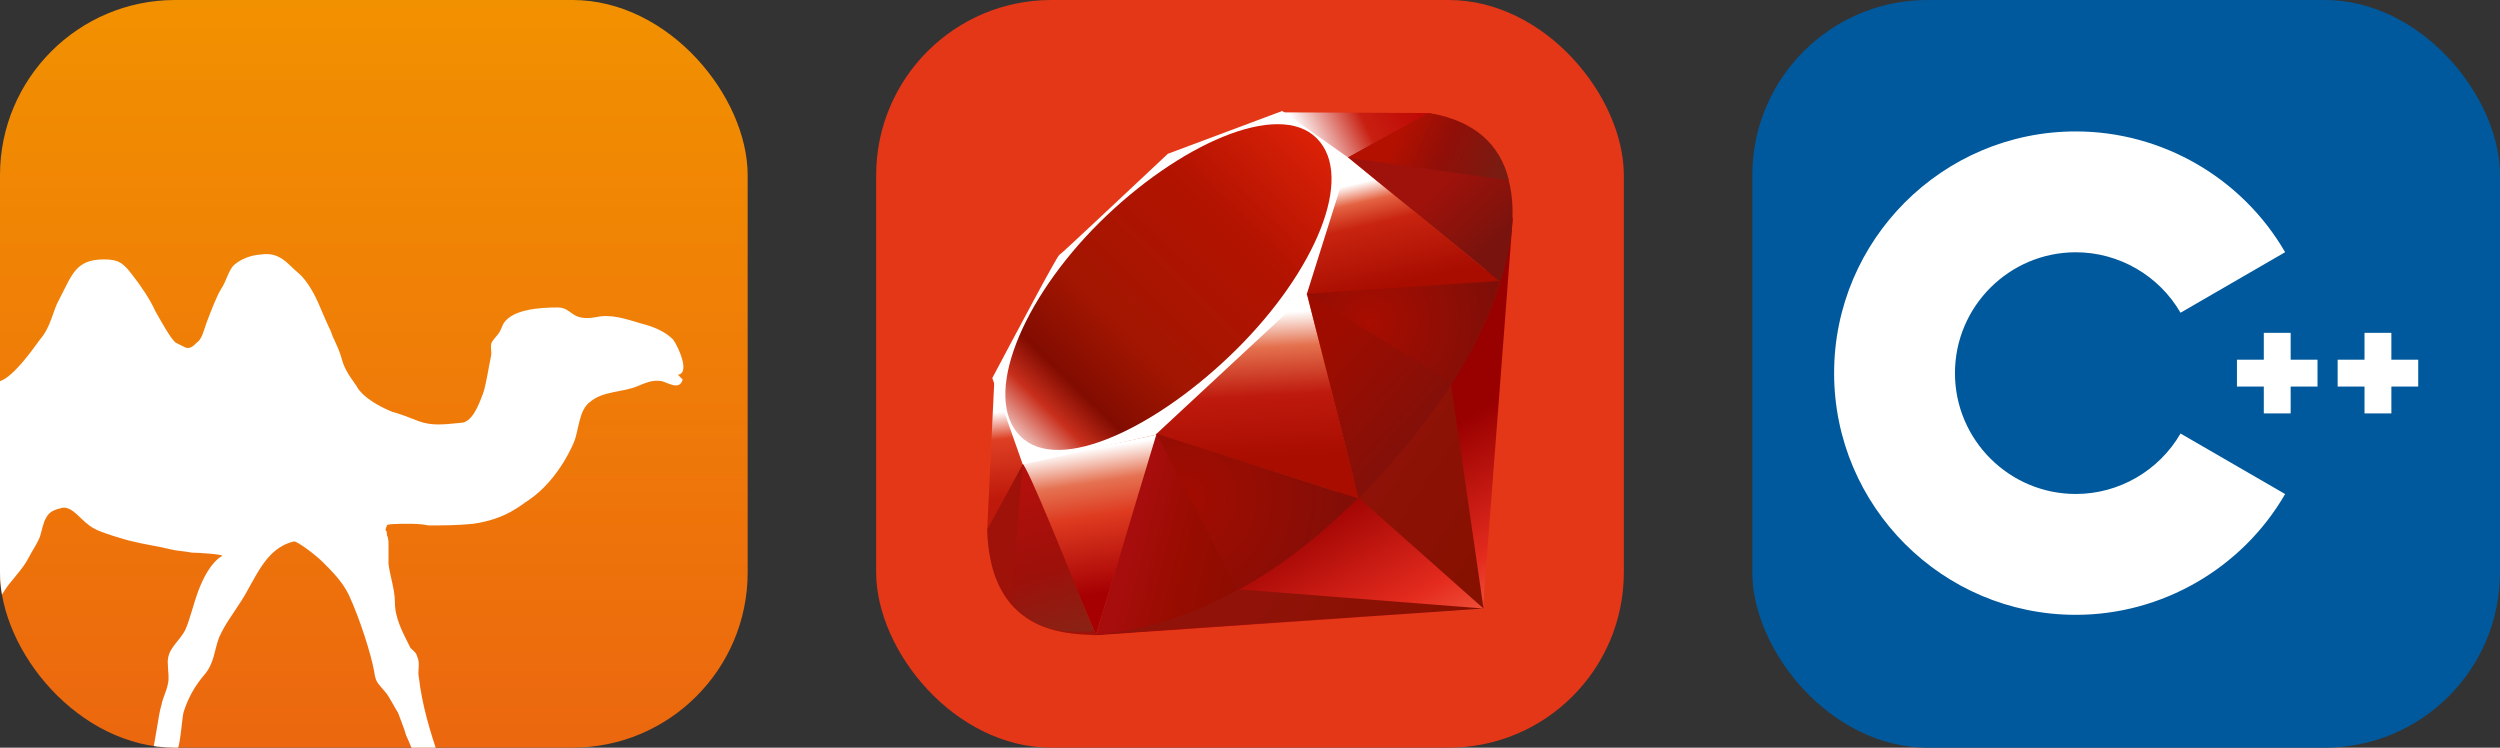 
  <svg width="160.5" height="48" viewBox="0 0 856 256" fill="none" xmlns="http://www.w3.org/2000/svg" xmlns:xlink="http://www.w3.org/1999/xlink" version="1.1">
    
        <rect x="0" y="0" width="856" height="256" fill="#333333" stroke="none"/>
    
        <g transform="translate(0, 0)">
          <svg width="256" height="256" viewBox="0 0 256 256" fill="none" xmlns="http://www.w3.org/2000/svg">
<g clip-path="url(#clip0_306_106)">
<rect width="256" height="256" rx="60" fill="url(#paint0_linear_306_106)"/>
<path d="M143.426 232.018C142.879 229.824 143.974 227.08 142.879 224.886C142.331 222.691 140.689 222.691 140.142 221.045C137.952 216.656 135.215 211.718 135.215 206.231C135.215 201.842 133.572 197.453 133.025 193.064C133.025 190.869 133.025 188.674 133.025 186.48C133.025 185.382 133.025 184.285 132.478 183.188C132.478 182.639 132.478 181.542 131.93 181.542L132.478 179.896C132.478 179.347 137.404 179.347 139.047 179.347C141.784 179.347 143.974 179.347 146.711 179.896C152.185 179.896 156.564 179.896 162.039 179.347C173.535 177.701 178.462 172.763 181.199 171.117C191.6 163.985 196.527 151.366 196.527 151.366C198.169 147.525 198.169 140.392 202.001 137.649C206.38 133.809 213.497 134.357 218.424 132.163C221.161 131.065 223.351 129.968 226.635 130.517C228.825 131.065 232.657 133.809 233.752 129.968C233.204 129.419 232.657 128.871 232.109 128.322C236.489 127.773 232.109 118.446 230.467 116.251C227.73 113.508 223.898 111.862 219.519 110.765C214.044 109.119 209.117 107.473 204.191 108.57C195.432 110.216 195.979 105.278 191.052 105.278C185.031 105.278 174.082 105.827 171.892 111.862C170.798 114.605 170.25 114.605 168.608 116.8C167.513 118.446 168.608 120.092 168.06 122.287C167.513 124.481 166.418 132.163 165.323 134.906C163.681 139.295 161.491 144.782 157.659 144.782C152.185 145.33 147.806 145.879 143.426 144.233C140.689 143.136 136.31 141.49 134.12 140.941C123.719 136.552 122.076 132.163 122.076 132.163C120.982 130.517 118.244 127.225 117.15 123.384C116.055 118.995 113.865 115.703 113.318 113.508C112.223 111.314 110.58 107.473 108.938 103.632C106.748 98.694 104.011 94.854 101.822 93.208C98.537 90.465 95.8 86.075 89.231 87.172C88.136 87.172 83.757 87.721 80.472 90.465C78.282 92.111 77.735 95.951 75.545 99.243C74.45 100.889 72.26 106.376 70.618 110.765C69.523 114.057 68.976 116.251 67.334 117.349C66.239 118.446 65.144 119.543 63.502 118.995C62.407 118.446 61.312 117.897 60.217 117.349C58.575 116.251 55.29 110.216 53.1 106.376C51.458 102.535 47.626 97.048 45.437 94.305C42.152 89.916 40.51 88.819 35.583 88.819C25.729 88.819 24.634 94.305 20.255 102.535C18.065 106.376 17.518 111.862 13.686 116.251C12.043 118.446 4.927 128.871 0 130.517V206.231V205.683C0.547 204.585 0.547 203.488 1.095 202.94C3.285 199.099 7.664 195.258 9.854 190.869C10.949 188.674 12.591 186.48 13.686 183.736C14.233 182.09 14.781 178.799 15.875 177.153C16.97 174.958 19.16 174.409 21.35 173.861C25.182 173.312 27.919 178.799 32.298 180.993C33.941 182.09 42.699 184.834 45.437 185.382C49.816 186.48 54.195 187.028 58.575 188.126C60.764 188.674 62.954 188.674 65.691 189.223C67.881 189.223 76.093 189.772 76.093 190.32C72.26 192.515 69.523 198.002 67.881 202.391C66.239 206.78 65.144 211.718 63.502 215.559C61.312 219.948 56.932 222.143 57.48 227.629C57.48 229.824 58.027 232.018 57.48 234.213C56.932 236.956 55.838 238.602 55.29 241.346C54.195 244.638 53.1 255.062 52.006 257.805L60.764 256.708C61.859 254.513 62.407 244.638 62.954 243.54C64.597 238.602 66.786 234.762 70.071 230.921C73.355 227.08 73.355 222.691 74.998 218.302C77.187 213.364 79.924 210.072 82.662 205.683C87.588 198.002 90.873 187.577 100.727 185.382C101.822 185.382 107.843 189.772 110.58 192.515C113.865 195.807 117.15 199.099 119.339 203.488C123.171 211.718 127.003 223.789 128.098 229.824C128.646 233.664 129.193 233.664 131.93 236.956C133.025 238.054 135.215 242.443 136.31 244.089C136.857 245.735 138.499 249.575 139.047 251.77C139.594 252.867 141.236 256.708 142.331 260H150.543C147.258 250.673 144.521 241.346 143.426 232.018Z" fill="white"/>
</g>
<defs>
<linearGradient id="paint0_linear_306_106" x1="127.705" y1="0.12" x2="127.705" y2="257.041" gradientUnits="userSpaceOnUse">
<stop stop-color="#F29100"/>
<stop offset="1" stop-color="#EC670F"/>
</linearGradient>
<clipPath id="clip0_306_106">
<rect width="256" height="256" rx="60" fill="white"/>
</clipPath>
</defs>
</svg>

        </g>
         
        <g transform="translate(300, 0)">
          <svg xmlns="http://www.w3.org/2000/svg" width="256" height="256" fill="none" viewBox="0 0 256 256"><rect width="256" height="256" fill="#E43717" rx="60"/><g clip-path="url(#clip0_5_31)"><path fill="url(#paint0_linear_5_31)" fill-rule="evenodd" d="M177.454 156.477L74.685 217.5L207.751 208.471L218 74.294L177.454 156.477Z" clip-rule="evenodd"/><path fill="url(#paint1_linear_5_31)" fill-rule="evenodd" d="M207.969 208.379L196.532 129.44L165.379 170.577L207.969 208.379Z" clip-rule="evenodd"/><path fill="url(#paint2_linear_5_31)" fill-rule="evenodd" d="M208.124 208.379L124.334 201.802L75.13 217.329L208.124 208.379Z" clip-rule="evenodd"/><path fill="url(#paint3_linear_5_31)" fill-rule="evenodd" d="M75.248 217.346L96.18 148.773L50.119 158.622L75.248 217.346Z" clip-rule="evenodd"/><path fill="url(#paint4_linear_5_31)" fill-rule="evenodd" d="M165.371 170.804L146.111 95.362L90.992 147.028L165.371 170.804Z" clip-rule="evenodd"/><path fill="url(#paint5_linear_5_31)" fill-rule="evenodd" d="M213.63 96.425L161.528 53.871L147.019 100.777L213.63 96.425Z" clip-rule="evenodd"/><path fill="url(#paint6_linear_5_31)" fill-rule="evenodd" d="M189.264 38.7L158.621 55.634L139.288 38.472L189.264 38.7Z" clip-rule="evenodd"/><path fill="url(#paint7_linear_5_31)" fill-rule="evenodd" d="M38 181.624L50.837 158.212L40.453 130.321L38 181.624Z" clip-rule="evenodd"/><path fill="#fff" fill-rule="evenodd" d="M39.763 129.44L50.21 159.075L95.608 148.89L147.437 100.722L162.064 54.262L139.033 38L99.877 52.654C87.54 64.128 63.601 86.832 62.738 87.259C61.884 87.695 46.931 115.958 39.763 129.44Z" clip-rule="evenodd"/><path fill="url(#paint8_linear_5_31)" fill-rule="evenodd" d="M76.448 76.202C103.184 49.692 137.653 34.03 150.88 47.376C164.1 60.721 150.081 93.155 123.344 119.655C96.607 146.156 62.566 162.682 49.347 149.336C36.119 135.999 49.711 102.703 76.448 76.202V76.202Z" clip-rule="evenodd"/><path fill="url(#paint9_linear_5_31)" fill-rule="evenodd" d="M75.248 217.319L96.016 148.527L164.989 170.686C140.051 194.07 112.315 213.839 75.248 217.319Z" clip-rule="evenodd"/><path fill="url(#paint10_linear_5_31)" fill-rule="evenodd" d="M147.528 100.586L165.235 170.722C186.066 148.818 204.763 125.27 213.92 96.144L147.528 100.586V100.586Z" clip-rule="evenodd"/><path fill="url(#paint11_linear_5_31)" fill-rule="evenodd" d="M213.739 96.498C220.825 75.112 222.461 44.432 189.045 38.736L161.627 53.88L213.739 96.498V96.498Z" clip-rule="evenodd"/><path fill="#9E1209" fill-rule="evenodd" d="M38 181.315C38.981 216.611 64.446 217.137 75.294 217.447L50.237 158.93L38 181.315Z" clip-rule="evenodd"/><path fill="url(#paint12_radial_5_31)" fill-rule="evenodd" d="M147.627 100.695C163.635 110.534 195.896 130.294 196.55 130.657C197.567 131.23 210.459 108.917 213.385 96.307L147.627 100.695V100.695Z" clip-rule="evenodd"/><path fill="url(#paint13_radial_5_31)" fill-rule="evenodd" d="M95.989 148.527L123.753 202.092C140.169 193.189 153.025 182.342 164.799 170.722L95.989 148.527Z" clip-rule="evenodd"/><path fill="url(#paint14_linear_5_31)" fill-rule="evenodd" d="M50.128 159.002L46.195 205.844C53.617 215.983 63.828 216.864 74.54 216.074C66.79 196.787 51.309 158.221 50.128 159.002V159.002Z" clip-rule="evenodd"/><path fill="url(#paint15_linear_5_31)" fill-rule="evenodd" d="M161.464 53.999L216.619 61.739C213.676 49.265 204.636 41.216 189.228 38.7L161.464 53.999Z" clip-rule="evenodd"/></g><defs><linearGradient id="paint0_linear_5_31" x1="196.145" x2="158.172" y1="233.825" y2="166.782" gradientUnits="userSpaceOnUse"><stop stop-color="#FB7655"/><stop offset=".41" stop-color="#E42B1E"/><stop offset=".99" stop-color="#900"/><stop offset="1" stop-color="#900"/></linearGradient><linearGradient id="paint1_linear_5_31" x1="215.061" x2="166.123" y1="177.506" y2="144.666" gradientUnits="userSpaceOnUse"><stop stop-color="#871101"/><stop offset=".99" stop-color="#911209"/><stop offset="1" stop-color="#911209"/></linearGradient><linearGradient id="paint2_linear_5_31" x1="175.905" x2="126.969" y1="235.857" y2="203.017" gradientUnits="userSpaceOnUse"><stop stop-color="#871101"/><stop offset=".99" stop-color="#911209"/><stop offset="1" stop-color="#911209"/></linearGradient><linearGradient id="paint3_linear_5_31" x1="73.155" x2="80.742" y1="153.734" y2="203.038" gradientUnits="userSpaceOnUse"><stop stop-color="#fff"/><stop offset=".23" stop-color="#E57252"/><stop offset=".46" stop-color="#DE3B20"/><stop offset=".99" stop-color="#A60003"/><stop offset="1" stop-color="#A60003"/></linearGradient><linearGradient id="paint4_linear_5_31" x1="125.336" x2="128.131" y1="107.695" y2="158.014" gradientUnits="userSpaceOnUse"><stop stop-color="#fff"/><stop offset=".23" stop-color="#E4714E"/><stop offset=".56" stop-color="#BE1A0D"/><stop offset=".99" stop-color="#A80D00"/><stop offset="1" stop-color="#A80D00"/></linearGradient><linearGradient id="paint5_linear_5_31" x1="171.642" x2="180.01" y1="61.186" y2="97.249" gradientUnits="userSpaceOnUse"><stop stop-color="#fff"/><stop offset=".18" stop-color="#E46342"/><stop offset=".4" stop-color="#C82410"/><stop offset=".99" stop-color="#A80D00"/><stop offset="1" stop-color="#A80D00"/></linearGradient><linearGradient id="paint6_linear_5_31" x1="146.089" x2="182.15" y1="48.485" y2="30.455" gradientUnits="userSpaceOnUse"><stop stop-color="#fff"/><stop offset=".54" stop-color="#C81F11"/><stop offset=".99" stop-color="#BF0905"/><stop offset="1" stop-color="#BF0905"/></linearGradient><linearGradient id="paint7_linear_5_31" x1="41.546" x2="44.514" y1="141.164" y2="170.879" gradientUnits="userSpaceOnUse"><stop stop-color="#fff"/><stop offset=".31" stop-color="#DE4024"/><stop offset=".99" stop-color="#BF190B"/><stop offset="1" stop-color="#BF190B"/></linearGradient><linearGradient id="paint8_linear_5_31" x1="21.142" x2="160.661" y1="178.912" y2="35.448" gradientUnits="userSpaceOnUse"><stop stop-color="#BD0012"/><stop offset=".07" stop-color="#fff"/><stop offset=".17" stop-color="#fff"/><stop offset=".27" stop-color="#C82F1C"/><stop offset=".33" stop-color="#820C01"/><stop offset=".46" stop-color="#A31601"/><stop offset=".72" stop-color="#B31301"/><stop offset=".99" stop-color="#E82609"/><stop offset="1" stop-color="#E82609"/></linearGradient><linearGradient id="paint9_linear_5_31" x1="128.009" x2="85.985" y1="193.383" y2="183.011" gradientUnits="userSpaceOnUse"><stop stop-color="#8C0C01"/><stop offset=".54" stop-color="#990C00"/><stop offset=".99" stop-color="#A80D0E"/><stop offset="1" stop-color="#A80D0E"/></linearGradient><linearGradient id="paint10_linear_5_31" x1="200.19" x2="162.857" y1="142.944" y2="109.484" gradientUnits="userSpaceOnUse"><stop stop-color="#7E110B"/><stop offset=".99" stop-color="#9E0C00"/><stop offset="1" stop-color="#9E0C00"/></linearGradient><linearGradient id="paint11_linear_5_31" x1="213.906" x2="195.31" y1="81.55" y2="61.67" gradientUnits="userSpaceOnUse"><stop stop-color="#79130D"/><stop offset=".99" stop-color="#9E120B"/><stop offset="1" stop-color="#9E120B"/></linearGradient><radialGradient id="paint12_radial_5_31" cx="0" cy="0" r="1" gradientTransform="translate(168.67 110.124) scale(45.75)" gradientUnits="userSpaceOnUse"><stop stop-color="#A80D00"/><stop offset=".99" stop-color="#7E0E08"/><stop offset="1" stop-color="#7E0E08"/></radialGradient><radialGradient id="paint13_radial_5_31" cx="0" cy="0" r="1" gradientTransform="translate(105.313 170.414) scale(60.818)" gradientUnits="userSpaceOnUse"><stop stop-color="#A30C00"/><stop offset=".99" stop-color="#800E08"/><stop offset="1" stop-color="#800E08"/></radialGradient><linearGradient id="paint14_linear_5_31" x1="62.229" x2="47.075" y1="217.279" y2="165.863" gradientUnits="userSpaceOnUse"><stop stop-color="#8B2114"/><stop offset=".43" stop-color="#9E100A"/><stop offset=".99" stop-color="#B3100C"/><stop offset="1" stop-color="#B3100C"/></linearGradient><linearGradient id="paint15_linear_5_31" x1="178.491" x2="212.466" y1="46.901" y2="61.899" gradientUnits="userSpaceOnUse"><stop stop-color="#B31000"/><stop offset=".44" stop-color="#910F08"/><stop offset=".99" stop-color="#791C12"/><stop offset="1" stop-color="#791C12"/></linearGradient><clipPath id="clip0_5_31"><rect width="180" height="179.5" fill="#fff" transform="translate(38 38)"/></clipPath></defs></svg>
        </g>
         
        <g transform="translate(600, 0)">
          <svg xmlns="http://www.w3.org/2000/svg" width="256" height="256" fill="none" viewBox="0 0 256 256"><rect width="256" height="256" fill="#00599C" rx="60"/><path fill="#fff" d="M110.759 210.517C65.125 210.517 28 173.392 28 127.759C28 82.125 65.125 45 110.759 45C140.204 45 167.667 60.846 182.427 86.353L146.611 107.079C139.224 94.311 125.485 86.379 110.759 86.379C87.942 86.379 69.379 104.942 69.379 127.759C69.379 150.575 87.942 169.138 110.759 169.138C125.486 169.138 139.225 161.206 146.613 148.436L182.429 169.161C167.669 194.671 140.206 210.517 110.759 210.517Z"/><path fill="#fff" d="M193.517 123.161H184.321V113.965H175.127V123.161H165.931V132.356H175.127V141.552H184.321V132.356H193.517V123.161Z"/><path fill="#fff" d="M228 123.161H218.804V113.965H209.61V123.161H200.414V132.356H209.61V141.552H218.804V132.356H228V123.161Z"/></svg>
        </g>
        
  </svg>
  